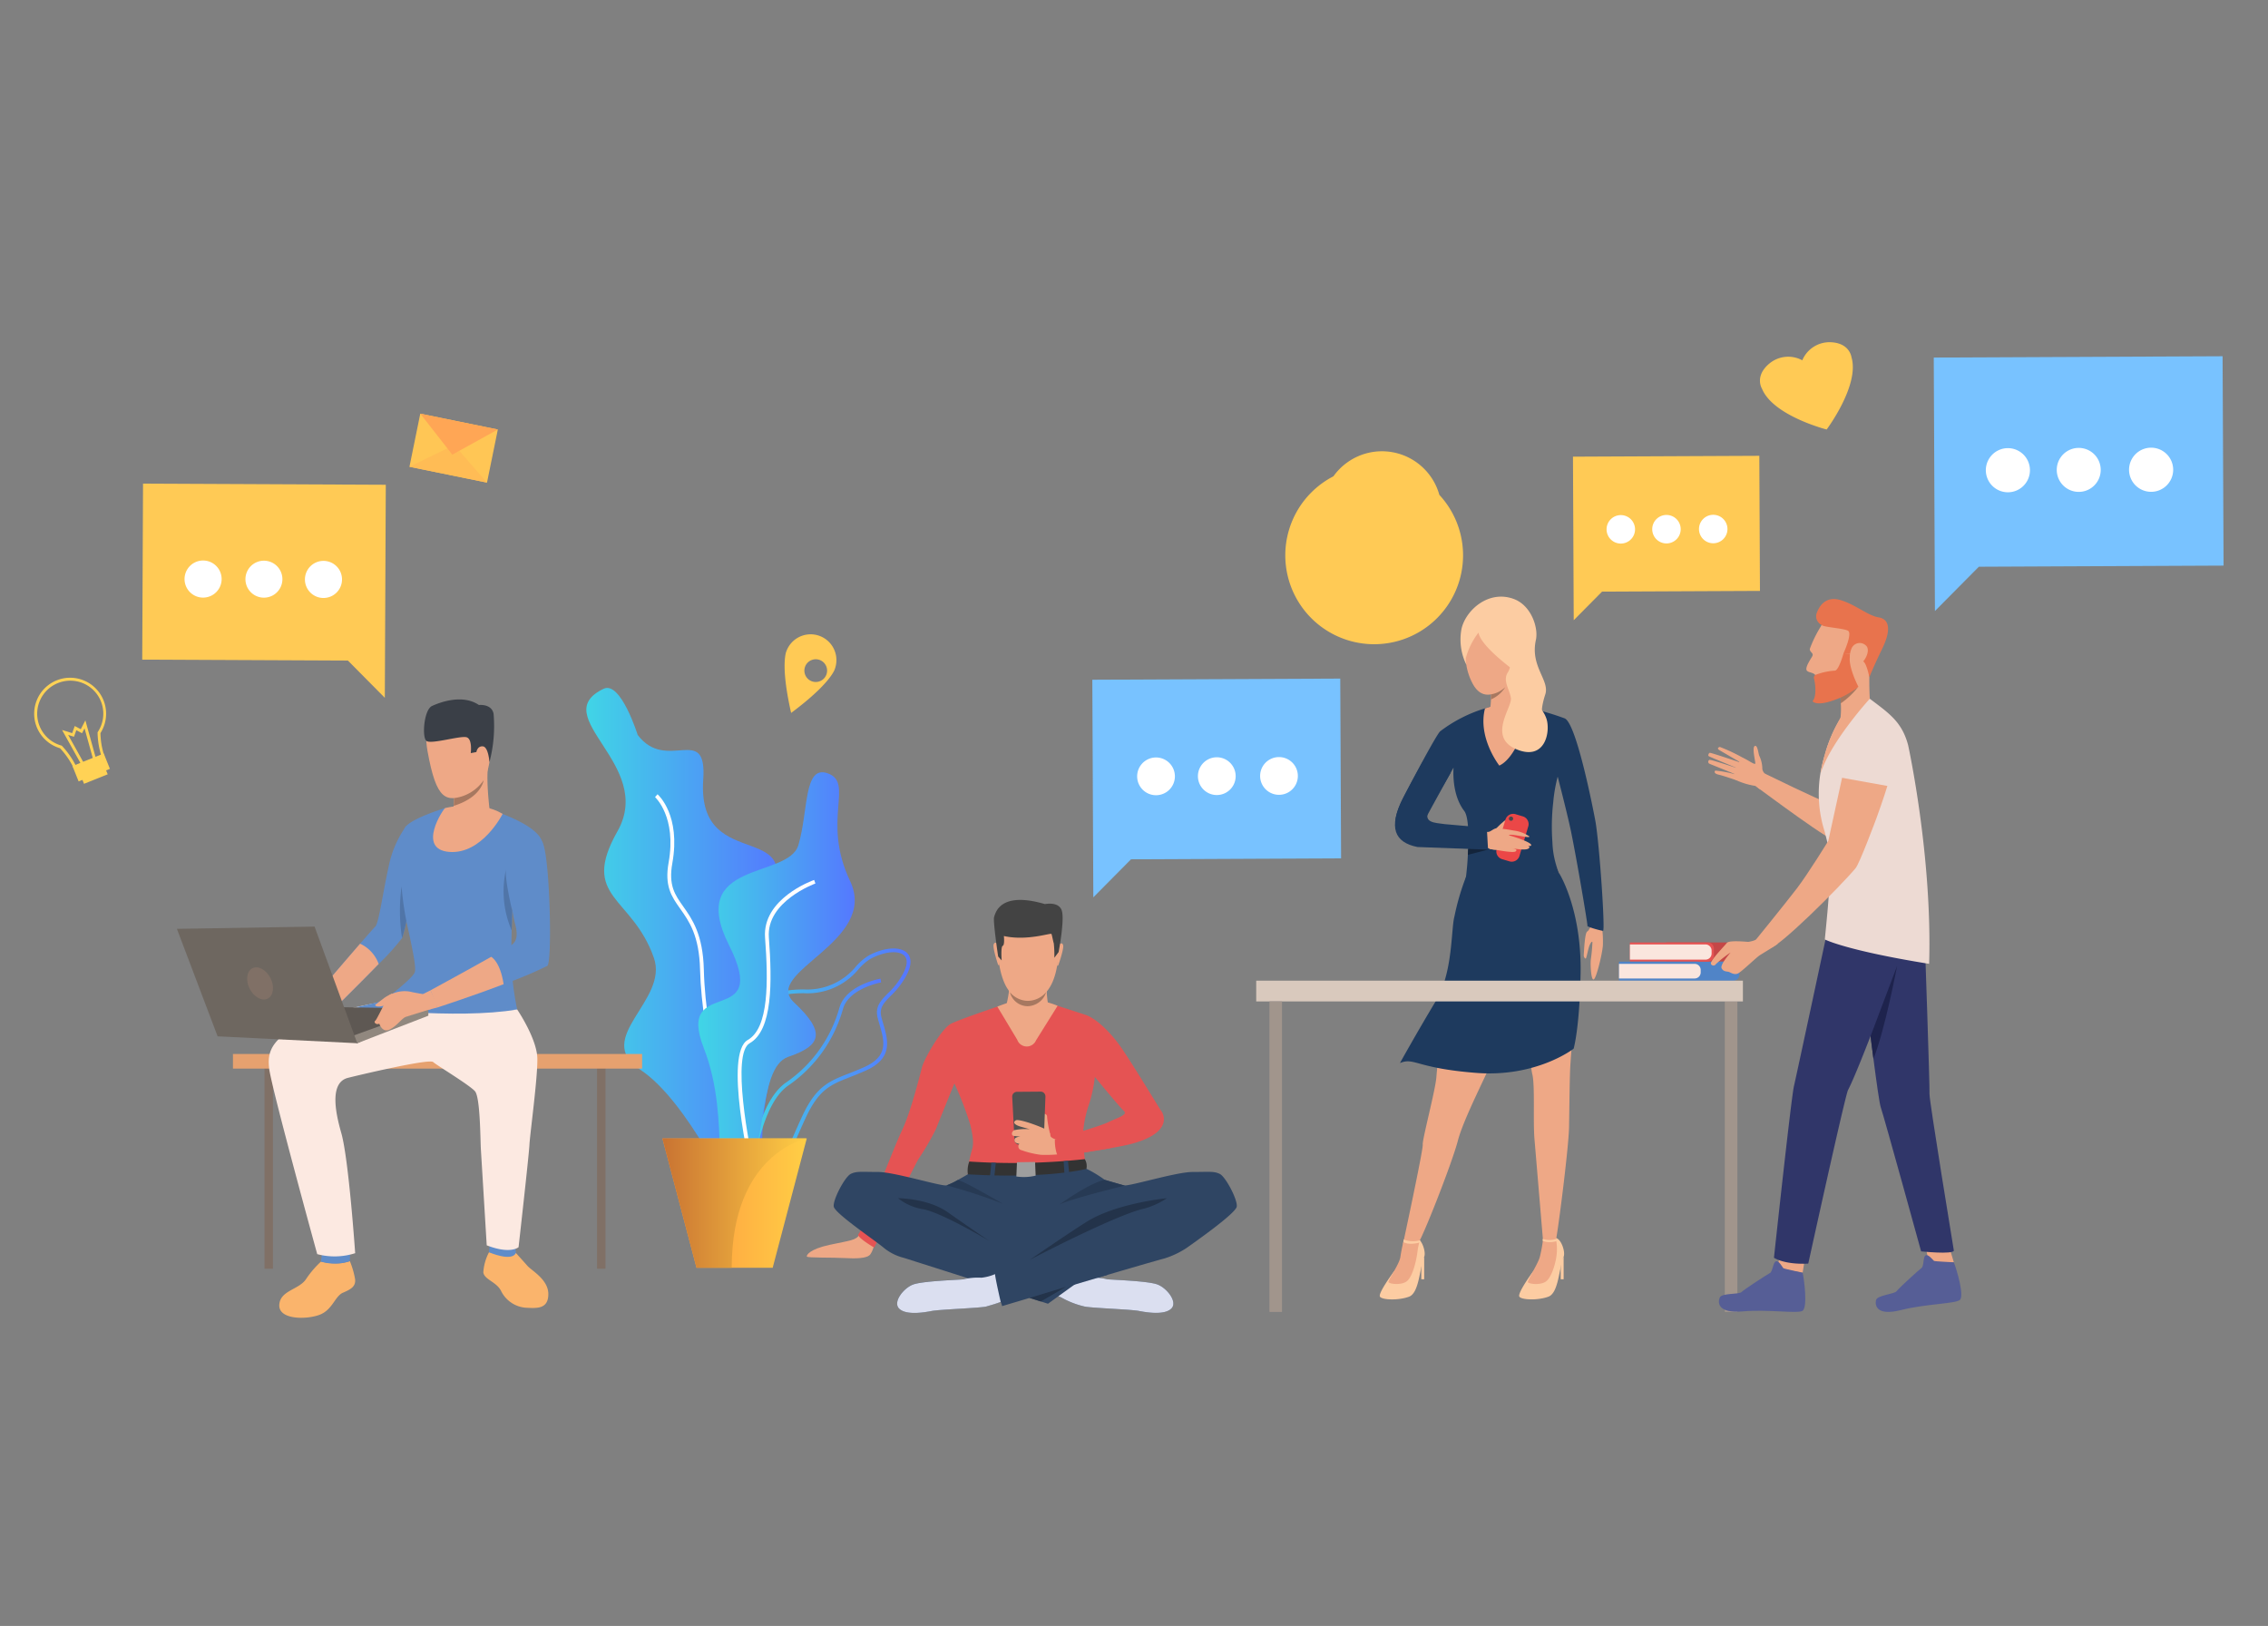 <?xml version="1.0" encoding="UTF-8"?> <svg xmlns="http://www.w3.org/2000/svg" xmlns:xlink="http://www.w3.org/1999/xlink" id="Layer_1" data-name="Layer 1" viewBox="0 0 346 248"><rect x="0" y="0" width="346" height="248" fill="#808080" stroke="none"/><defs><style> .cls-1 { fill: none; } .cls-2 { clip-path: url(#clip-path); } .cls-3 { fill: url(#linear-gradient); } .cls-4 { fill: #fff; } .cls-5 { fill: url(#linear-gradient-2); } .cls-6 { fill: url(#linear-gradient-3); } .cls-7 { fill: url(#linear-gradient-4); } .cls-8 { fill: url(#linear-gradient-5); } .cls-9 { fill: url(#linear-gradient-6); } .cls-10 { fill: #fab46c; } .cls-11 { fill: #5f8cc9; } .cls-12 { fill: #eea886; } .cls-13 { fill: #807066; } .cls-14 { fill: #e6a16f; } .cls-15 { fill: #fce9e1; } .cls-16 { fill: #3a3f47; } .cls-17 { fill: #a77860; } .cls-18 { fill: #5075a8; } .cls-19 { fill: #5e5853; } .cls-20 { fill: #91887f; } .cls-21 { fill: #6e6760; } .cls-22 { fill: #e55353; } .cls-23 { fill: #434343; } .cls-24 { fill: #2f4563; } .cls-25 { fill: #23334a; } .cls-26 { fill: #333; } .cls-27 { fill: #dbdff0; } .cls-28 { fill: #9e9e9e; } .cls-29 { fill: #273a54; } .cls-30 { fill: #525252; } .cls-31 { fill: #fccca2; } .cls-32 { fill: #1e3a5e; } .cls-33 { fill: #eb4747; } .cls-34 { fill: #13243b; } .cls-35 { fill: #48484d; } .cls-36 { fill: #c44747; } .cls-37 { fill: #5084c7; } .cls-38 { fill: #fae6de; } .cls-39 { fill: #303669; } .cls-40 { fill: #eddad3; } .cls-41 { fill: #1e234d; } .cls-42 { fill: #e8734d; } .cls-43 { fill: #a1958c; } .cls-44 { fill: #d9c9bd; } .cls-45 { fill: #565e96; } .cls-46 { fill: #78c2ff; } .cls-47 { fill: #ffca55; } .cls-48 { fill: #ffc655; } .cls-49 { fill: #ffbc55; } .cls-50 { fill: #ffa655; } .cls-51 { fill: #ffd255; } </style><clipPath id="clip-path"><rect class="cls-1" width="346" height="248"></rect></clipPath><linearGradient id="linear-gradient" x1="-759.962" y1="659.315" x2="-758.962" y2="659.315" gradientTransform="matrix(30.186, 0, 0, -80.037, 23029.725, 52914.79)" gradientUnits="userSpaceOnUse"><stop offset="0" stop-color="#40d5e6"></stop><stop offset="1" stop-color="#57f"></stop></linearGradient><linearGradient id="linear-gradient-2" x1="-757.21" y1="652.385" x2="-756.21" y2="652.385" gradientTransform="matrix(27.301, 0, 0, -34.255, 20783.969, 22509.31)" xlink:href="#linear-gradient"></linearGradient><linearGradient id="linear-gradient-3" x1="-747.642" y1="651.916" x2="-746.642" y2="651.916" gradientTransform="matrix(20.491, 0, 0, -32.979, 15433.882, 21665.315)" xlink:href="#linear-gradient"></linearGradient><linearGradient id="linear-gradient-4" x1="-753.058" y1="657.91" x2="-752.058" y2="657.91" gradientTransform="matrix(23.86, 0, 0, -62.971, 18074.769, 41578.613)" xlink:href="#linear-gradient"></linearGradient><linearGradient id="linear-gradient-5" x1="-750.307" y1="643.465" x2="-749.307" y2="643.465" gradientTransform="matrix(22.021, 0, 0, -19.729, 16623.56, 12878.432)" gradientUnits="userSpaceOnUse"><stop offset="0" stop-color="#ff9340"></stop><stop offset="1" stop-color="#ffce45"></stop></linearGradient><linearGradient id="linear-gradient-6" x1="-750.307" y1="643.465" x2="-749.307" y2="643.465" gradientTransform="matrix(22.021, 0, 0, -19.729, 16623.561, 12878.432)" gradientUnits="userSpaceOnUse"><stop offset="0" stop-color="#c97332"></stop><stop offset="1" stop-color="#ffce45"></stop></linearGradient></defs><title>feature-2</title><g class="cls-2"><g id="_2" data-name=" 2"><g id="Group_4272" data-name="Group 4272"><g id="Group_3776" data-name="Group 3776"><path id="Path_3906" data-name="Path 3906" class="cls-3" d="M92.091,105.057c2.6-1.245,5.194,7.042,5.194,7.042,4.424,5.847,10.608-1.932,10,6.809-1.059,15.294,17.6,4.81,8.994,20.776s7.6,9.029,2.252,21.9,1.584,28.23-6.466,21.919c0,0-7.088-15.544-14.4-20.353s4.38-10.516,2.092-17.048c-3.322-9.487-11.326-9.114-5.555-19.311S83.244,109.289,92.091,105.057Z"></path><g id="Group_3772" data-name="Group 3772"><path id="Path_3907" data-name="Path 3907" class="cls-4" d="M114.617,177.662c-3.489-2.454-7.574-19.555-7.817-29.742-.125-5.217-1.668-7.391-3.028-9.309-1.3-1.833-2.425-3.417-1.77-7.051,1.251-6.948-2.038-9.947-2.071-9.977l.38-.433c.147.128,3.571,3.221,2.259,10.512-.611,3.4.4,4.818,1.672,6.616,1.339,1.887,3.005,4.236,3.134,9.63.262,10.931,4.436,27.079,7.572,29.283Z"></path></g><g id="Group_3773" data-name="Group 3773"><path id="Path_3908" data-name="Path 3908" class="cls-5" d="M115.923,178.926a7.459,7.459,0,0,1-1.475-.161,3.217,3.217,0,0,1-2.618-2.107c-.941-2.69,1.238-7.061,3.007-9.167a13.447,13.447,0,0,0,2.675-8.669c-.053-.841-.141-1.618-.217-2.306-.222-1.985-.384-3.418.47-4.377.75-.844,2.2-1.209,4.849-1.222a9.6,9.6,0,0,0,7.956-3.489,8.407,8.407,0,0,1,1.938-1.669h0c2.314-1.263,4.766-1.448,5.829-.442.5.479.931,1.417.095,3.165a12.216,12.216,0,0,1-2.552,3.423c-1.072,1.093-1.78,1.816-1.411,3.256.086.338.187.679.286,1.022.716,2.448,1.528,5.224-2.663,7.108-.89.4-1.7.717-2.415,1-2.926,1.148-4.692,1.841-6.685,6.049-.386.815-.727,1.586-1.056,2.333C120.36,176.232,119.172,178.925,115.923,178.926Zm16.857-32.661a7.858,7.858,0,0,0-1.8,1.561,10.1,10.1,0,0,1-8.37,3.668c-2.434.011-3.8.329-4.421,1.028-.682.766-.532,2.093-.327,3.929.078.693.165,1.479.22,2.333a13.781,13.781,0,0,1-2.809,9.076c-1.75,2.084-3.734,6.236-2.905,8.607a2.677,2.677,0,0,0,2.191,1.733c3.947.8,5.037-1.671,6.841-5.763.331-.75.673-1.526,1.062-2.347,2.092-4.415,4.042-5.18,7-6.339.709-.278,1.513-.592,2.389-.987,3.733-1.677,3.058-3.98,2.346-6.419-.1-.35-.2-.7-.292-1.041-.449-1.754.437-2.659,1.558-3.8a11.566,11.566,0,0,0,2.444-3.267c.379-.793.691-1.87.028-2.5-.872-.826-3.088-.6-5.155.53Z"></path></g><g id="Group_3774" data-name="Group 3774"><path id="Path_3909" data-name="Path 3909" class="cls-6" d="M114.51,182.256l-.576-.03c.028-.542.755-13.3,5.879-17.04a20.5,20.5,0,0,0,8.239-11.458c.995-3.483,6.057-4.413,6.273-4.451l.1.568c-.05.008-4.922.906-5.818,4.042a21.057,21.057,0,0,1-8.454,11.765C115.248,169.229,114.516,182.127,114.51,182.256Z"></path></g><path id="Path_3910" data-name="Path 3910" class="cls-7" d="M126.226,117.937c-3.643-1.248-2.886,5.771-4.425,10.965s-17.12,2.266-10.58,15.272-8.273,4.35-3.848,15.7.384,23.489,5.194,20.4,2.7-17.381,7.7-19.078,5.817-3.68.865-8.3,12.977-9.2,8.552-18.522S130.436,119.38,126.226,117.937Z"></path><g id="Group_3775" data-name="Group 3775"><path id="Path_3911" data-name="Path 3911" class="cls-4" d="M114.799,179.731c-.458-1.942-4.369-19.041-.719-21.109,3.216-1.822,3.137-8.907,2.635-15.6-.443-5.923,7.163-8.692,7.488-8.806l.192.544c-.074.026-7.515,2.737-7.1,8.219.515,6.871.57,14.163-2.927,16.144-2.771,1.569-.22,15.311,1,20.473Z"></path></g><path id="Path_3912" data-name="Path 3912" class="cls-8" d="M123.078,173.644l-5.2,19.729H106.257l-5.2-19.729Z"></path><path id="Path_3913" data-name="Path 3913" class="cls-9" d="M123.079,173.644s-11.448,2.15-11.448,19.729h-5.373l-5.2-19.729Z"></path></g><g id="Group_3780" data-name="Group 3780"><path id="Path_3914" data-name="Path 3914" class="cls-10" d="M48.966,192.432a14.92,14.92,0,0,0-2.285,2.678c-1.081,1.623-3.952,1.708-4.073,3.921s3.9,2.283,6.014,1.562,2.434-2.883,3.711-3.424,1.941-.977,1.843-2.033a12.834,12.834,0,0,0-.8-2.769,8.788,8.788,0,0,1-1.261.3A10.466,10.466,0,0,1,48.966,192.432Z"></path><path id="Path_3915" data-name="Path 3915" class="cls-11" d="M63.452,132.455s-.81,4.817-1.463,8h0a19.108,19.108,0,0,1-.652,2.633,37.084,37.084,0,0,1-3.568,3.952c-3.265,3.362-7.577,7.594-7.577,7.594l-1.686-3.2s3.831-4.491,6.428-7.487c1.2-1.387,2.14-2.454,2.311-2.608.543-.486,1.173-5.273,2.059-9.216A15.889,15.889,0,0,1,61.965,126Z"></path><path id="Path_3916" data-name="Path 3916" class="cls-12" d="M57.77,147.032c-3.265,3.362-7.577,7.594-7.577,7.594l-1.686-3.2s3.831-4.491,6.428-7.487A5.448,5.448,0,0,1,57.77,147.032Z"></path><rect id="Rectangle_2577" data-name="Rectangle 2577" class="cls-13" x="40.355" y="162.449" width="1.286" height="31.068"></rect><rect id="Rectangle_2578" data-name="Rectangle 2578" class="cls-13" x="91.081" y="162.449" width="1.286" height="31.068"></rect><rect id="Rectangle_2579" data-name="Rectangle 2579" class="cls-14" x="35.538" y="160.762" width="62.419" height="2.23"></rect><g id="Group_3777" data-name="Group 3777"><path id="Path_3917" data-name="Path 3917" class="cls-10" d="M78.705,191.115s1.108,1.226,1.765,1.968,3.166,2.072,3.181,4.279c.014,2.393-1.853,2.184-3.514,2.1a4.591,4.591,0,0,1-3.711-2.59c-.7-1.355-2.561-1.711-2.691-2.8a7.584,7.584,0,0,1,.863-3.059Z"></path></g><path id="Path_3918" data-name="Path 3918" class="cls-11" d="M74.811,188.966l-.214,2.038s3.467,1.511,4.108.11l-.149-1.815Z"></path><path id="Path_3919" data-name="Path 3919" class="cls-11" d="M49.155,190.957l-.189,1.474a7.27,7.27,0,0,0,4.4-.065l.047-1.312Z"></path><path id="Path_3920" data-name="Path 3920" class="cls-11" d="M78.901,153.978c.12.43-22.194,0-22.194,0s6.173-4.492,6.572-5.692-1.571-8.4-1.829-10.746c-.206-1.874-.721-10.264.514-11.545,1.292-1.339,5.944-2.742,5.944-2.742l6.782.251a10.633,10.633,0,0,1,1.919.606c.8.371,5.376,2,6.119,4.288s-4.566,9.636-4.566,9.636-.01.331-.026.871h0c-.021.722-.051,1.819-.079,3.009-.036,1.54-.066,3.238-.066,4.477A44.141,44.141,0,0,0,78.901,153.978Z"></path><path id="Path_3921" data-name="Path 3921" class="cls-15" d="M78.901,153.978s3.035,4.459,3.077,7.5-1.124,11.482-1.21,13.154-1.657,15.6-1.657,15.6-1.215,1.129-4.859-.285c0,0-.8-13.211-.89-14.626s-.085-7.93-.9-8.872-5.744-3.9-6.386-4.458-11.844,2.117-13.018,2.421c-3.039.788-1.654,6.076-.981,8.447,1.125,3.966,2.108,18.289,2.108,18.289a10.309,10.309,0,0,1-5.791.144s-7.12-25.862-7.348-28.434-.342-6.812,17.2-10.036Z"></path><path id="Path_3922" data-name="Path 3922" class="cls-12" d="M69.77,108.517s-5.887-1.328-4.543,6.082,2.761,7.991,6.313,6.458,3.234-6.281,3.413-8.608S71.648,108.598,69.77,108.517Z"></path><path id="Path_3923" data-name="Path 3923" class="cls-12" d="M68.212,125.155s2.608,2.763,6.729.252c0,0-.922-5.991-.437-8.908s-5.377,4.521-5.377,4.521c.077.041.128.318.14.715a7.955,7.955,0,0,1-.062,1.188C69.085,123.891,68.783,124.915,68.212,125.155Z"></path><path id="Path_3924" data-name="Path 3924" class="cls-12" d="M72.927,113.615a.751.751,0,0,1,1.474.087c.1.98-.587,2.7-1.078,2.531S72.821,114.517,72.927,113.615Z"></path><path id="Path_3925" data-name="Path 3925" class="cls-16" d="M74.667,116.25s-.153-2.334-1.005-2.408-.984.868-.984.868l-.861.162s.272-2.047-.579-2.4-5.516,1.127-6.2.526-.362-4.751.874-5.319,4.649-1.84,7.15-.147c0,0,1.949-.223,2.239,1.351A21.6,21.6,0,0,1,74.667,116.25Z"></path><path id="Path_3926" data-name="Path 3926" class="cls-17" d="M69.205,122.922c4.252-1.311,4.572-3.872,4.577-3.911a6.408,6.408,0,0,1-4.515,2.723A7.951,7.951,0,0,1,69.205,122.922Z"></path><path id="Path_3927" data-name="Path 3927" class="cls-12" d="M76.68,124.141s-3.113,6.2-8.143,5.8-.857-6.629-.629-6.686C68.16,123.189,73.067,121.967,76.68,124.141Z"></path><path id="Path_3928" data-name="Path 3928" class="cls-11" d="M54.154,153.665s15.411,1.9,24.747.313l-17.84-2.227S60.96,152.205,54.154,153.665Z"></path><path id="Path_3929" data-name="Path 3929" class="cls-12" d="M65.68,151.048l-1.148.582a5.262,5.262,0,0,0,.89,2.376l1.289-.329S66.442,151.677,65.68,151.048Z"></path><path id="Path_3930" data-name="Path 3930" class="cls-11" d="M83.512,147.314a58.241,58.241,0,0,1-6.682,2.8h0c-4.675,1.8-9.949,3.506-9.949,3.506l-1.2-2.573s5.524-3,9.255-5.106c1.762-.995,3.126-1.789,3.319-1.972.6-.572.755-1.489.314-3.087s-1.457-8.945-1.571-9.8.285-3.143,2.428-3.257a6.419,6.419,0,0,1,3.234.491s.539.224.939,5.425S84.055,146.69,83.512,147.314Z"></path><path id="Path_3931" data-name="Path 3931" class="cls-18" d="M78.138,138.905h0c-.021.722-.051,1.819-.079,3.009a15.036,15.036,0,0,1-.863-9.289C76.97,134.019,78.121,138.838,78.138,138.905Z"></path><path id="Path_3932" data-name="Path 3932" class="cls-18" d="M61.989,140.452h0a19.091,19.091,0,0,1-.652,2.633,27.18,27.18,0,0,1-.072-7.885A44.53,44.53,0,0,0,61.989,140.452Z"></path><path id="Path_3933" data-name="Path 3933" class="cls-12" d="M76.831,150.116h0c-4.675,1.8-10.119,3.56-10.119,3.56l-1.031-2.628s5.524-3,9.255-5.106C74.935,145.943,76.293,146.604,76.831,150.116Z"></path><path id="Path_3934" data-name="Path 3934" class="cls-19" d="M65.348,153.83l-21.9-.322,11.059,5.615Z"></path><path id="Path_3935" data-name="Path 3935" class="cls-20" d="M54.503,159.123l10.845-4.2V153.83l-11.7,4.221Z"></path><g id="Group_3778" data-name="Group 3778"><path id="Path_3936" data-name="Path 3936" class="cls-12" d="M64.78,151.67s-1.369-.213-2.314-.433a4.735,4.735,0,0,0-3.015.534c-.463.47-1.937,3.742-2.216,3.941s.143.662.632.431c0,0,.449,1.432,1.559.9s1.862-1.706,2.444-1.913,3.963-1.246,3.963-1.246S65.652,151.321,64.78,151.67Z"></path></g><g id="Group_3779" data-name="Group 3779"><path id="Path_3937" data-name="Path 3937" class="cls-12" d="M59.785,151.557a9.562,9.562,0,0,0-1.108.613c-.229.189-1.159.886-1.384,1.049s.34.63,2-.091S59.785,151.557,59.785,151.557Z"></path></g><path id="Path_3938" data-name="Path 3938" class="cls-21" d="M54.504,159.123l-6.515-17.789-21,.343,6.209,16.393Z"></path><path id="Path_3939" data-name="Path 3939" class="cls-13" d="M41.27,149.203c.64,1.282.447,2.678-.433,3.118s-2.112-.242-2.753-1.523-.448-2.676.432-3.116S40.628,147.924,41.27,149.203Z"></path></g><g id="Group_3816" data-name="Group 3816"><g id="Group_3781" data-name="Group 3781"><path id="Path_3940" data-name="Path 3940" class="cls-12" d="M133.487,189.398s-.316,1.654-.876,2.091-1.984.507-3.779.4c-1.671-.1-5.67-.011-5.742-.226s.393-1.123,3.485-1.791,4.077-.672,4.546-1.594S133.487,189.398,133.487,189.398Z"></path></g><g id="Group_3782" data-name="Group 3782"><path id="Path_3941" data-name="Path 3941" class="cls-22" d="M159.793,152.916s4.444,1.426,5.837,1.89,3.622,2.331,5.572,5.207c2.02,2.978,5.81,9.292,5.942,9.425s2.222,3.154-4.369,4.993c-2.54.707-11.4,1.975-11.4,1.975s-.074-2.367-.439-2.632c0,0,6.822-1.958,8.074-2.579,1.421-.705,3.129-1.127,2.432-1.758s-4.415-5.177-4.415-5.177a20.765,20.765,0,0,1-.9,4.211,16.813,16.813,0,0,0-.928,5.108c.032,1.029.47,4.823.47,4.823a14.65,14.65,0,0,1-3.79.606c-1.493-.074-14.272.671-14.223.109a14.393,14.393,0,0,1,.631-3.749c.223-.671.265-1.658-.265-3.813a51.508,51.508,0,0,0-2.421-6.3s-2.525,6.188-2.8,6.929a41.555,41.555,0,0,1-2.688,4.62c-.882,1.529-6.749,13.486-6.749,13.486s-2.908-1.686-2.378-2.085,5.258-12.975,6.6-15.747c1.412-2.909,2.889-9.044,3.106-9.789.378-1.293,2.952-5.8,4.411-6.533s8.887-3.216,8.887-3.216Z"></path></g><g id="Group_3784" data-name="Group 3784"><g id="Group_3783" data-name="Group 3783"><path id="Path_3942" data-name="Path 3942" class="cls-12" d="M157.583,138.314s4.539.715,3.848,7.816-4.7,6.518-4.965,6.511-4.022.131-4.315-8.54C152.152,144.105,152.025,137.693,157.583,138.314Z"></path></g></g><g id="Group_3786" data-name="Group 3786"><g id="Group_3785" data-name="Group 3785"><path id="Path_3943" data-name="Path 3943" class="cls-12" d="M159.702,149.201a17.629,17.629,0,0,0,.145,3.716c.283.632-3.8,2.4-6.258.135a19.367,19.367,0,0,0,.5-4.2C153.923,147.73,159.702,149.201,159.702,149.201Z"></path></g></g><g id="Group_3788" data-name="Group 3788"><g id="Group_3787" data-name="Group 3787"><path id="Path_3944" data-name="Path 3944" class="cls-12" d="M161.501,144.128s.5-.531.679.007-.678,2.934-.709,3.047c0,0-.09.208-.21.094A25.978,25.978,0,0,1,161.501,144.128Z"></path></g></g><g id="Group_3790" data-name="Group 3790"><g id="Group_3789" data-name="Group 3789"><path id="Path_3945" data-name="Path 3945" class="cls-12" d="M152.274,144.037s-.486-.539-.678-.005.613,2.945.649,3.059c0,0,.088.209.208.1A25.961,25.961,0,0,0,152.274,144.037Z"></path></g></g><g id="Group_3792" data-name="Group 3792"><g id="Group_3791" data-name="Group 3791"><path id="Path_3946" data-name="Path 3946" class="cls-23" d="M161.499,145.22l-.65.868a17.201,17.201,0,0,0-.086-2.2c-.1-.3-.263-1.211-.351-1.426s-3.695,1.1-7.263.311c0,0,.148,1.37-.175,1.492s-.164,2.23-.164,2.23l-.534-.6s-.818-5.463-.616-6.032.845-3.992,7.751-1.962c0,0,2.153-.455,2.584,1.031S161.499,145.22,161.499,145.22Z"></path></g></g><g id="Group_3793" data-name="Group 3793"><path id="Path_3947" data-name="Path 3947" class="cls-24" d="M188.676,184.038c-.15,1.045-6.425,5.439-7.661,6.318a13.368,13.368,0,0,1-3.354,1.591h0c-3.407.9-24.785,7.275-24.785,7.275a2.736,2.736,0,0,0-.213-.651c-.8.319-1.619.525-2.141.688-.8.249-7.113.448-8.406.7s-3.88.647-4.925-.347.647-3.134,2.089-3.683,6.715-.7,7.661-.8a9.731,9.731,0,0,1,2.786-.248,7.123,7.123,0,0,0,2.074-.547c-.025-.387-.031-.632-.031-.632l5.613-1.618-1.04-9.94s2.442-9.2,12.2-2.182c0,0,2.177.641,2.923.839a.808.808,0,0,0,.25.007c1.489-.112,7.885-2.047,10.2-2.047,2.487,0,3.283-.15,4.179.3S188.825,182.994,188.676,184.038Z"></path></g><g id="Group_3794" data-name="Group 3794"><path id="Path_3948" data-name="Path 3948" class="cls-24" d="M178.679,199.61c-1.044.994-3.631.6-4.924.347s-7.611-.447-8.407-.7a12.939,12.939,0,0,1-3.333-1.294,3.412,3.412,0,0,0-.558-.245h0l-1.58,1.139-21.965-6.992a7.854,7.854,0,0,1-3.056-1.513c-1.144-1-7.512-5.273-7.661-6.318s1.691-4.526,2.586-4.974,1.691-.3,4.179-.3,9.7,2.239,10.446,2.039a10.925,10.925,0,0,0,1.708-.811c.8-.436,1.542-.879,1.542-.879,10.683-4.769,11.872,3.033,11.872,3.033l-.632,9.635s.891.441,2.048.992l5.3,1.5-.694.5a1.365,1.365,0,0,0,.6.112,9.726,9.726,0,0,1,2.785.248c.946.1,6.218.249,7.661.8S179.723,198.615,178.679,199.61Z"></path></g><g id="Group_3795" data-name="Group 3795"><path id="Path_3949" data-name="Path 3949" class="cls-25" d="M150.906,189.273s-6.948-4.163-9.982-4.819a8.091,8.091,0,0,1-3.914-1.691s4.56,0,7.6,2.155C146.665,186.382,150.906,189.273,150.906,189.273Z"></path></g><g id="Group_3796" data-name="Group 3796"><path id="Path_3950" data-name="Path 3950" class="cls-25" d="M157.078,192.176s12.086-6.344,17.018-7.722a11.387,11.387,0,0,0,3.914-1.691s-7.471.729-12.014,3.465C163.83,187.532,157.078,192.176,157.078,192.176Z"></path></g><g id="Group_3797" data-name="Group 3797"><path id="Path_3951" data-name="Path 3951" class="cls-26" d="M147.656,179.116a3.983,3.983,0,0,1,.216-1.95,100.365,100.365,0,0,0,17.621-.365,2.066,2.066,0,0,1,.251,1.48S160.059,179.847,147.656,179.116Z"></path></g><g id="Group_3798" data-name="Group 3798"><path id="Path_3952" data-name="Path 3952" class="cls-12" d="M161.344,153.414l-3.285,5.258a1.538,1.538,0,0,1-2.87-.077l-3.036-5.057s1.391-.551,2.28-.776A11.542,11.542,0,0,1,161.344,153.414Z"></path></g><g id="Group_3799" data-name="Group 3799"><path id="Path_3953" data-name="Path 3953" class="cls-27" d="M178.68,199.61c-1.044.995-3.631.6-4.925.347s-7.611-.447-8.407-.7a12.944,12.944,0,0,1-3.333-1.294,3.405,3.405,0,0,0-.558-.245l4.089-2.951a1.367,1.367,0,0,0,.6.112,9.728,9.728,0,0,1,2.785.248c.946.1,6.218.249,7.661.8S179.724,198.615,178.68,199.61Z"></path></g><g id="Group_3800" data-name="Group 3800"><path id="Path_3954" data-name="Path 3954" class="cls-27" d="M152.662,198.578c-.8.319-1.619.525-2.141.688-.8.249-7.113.448-8.406.7s-3.88.647-4.925-.347.647-3.134,2.089-3.683,6.715-.7,7.661-.8a9.726,9.726,0,0,1,2.786-.248,7.123,7.123,0,0,0,2.074-.547C151.832,194.97,152.662,198.578,152.662,198.578Z"></path></g><g id="Group_3801" data-name="Group 3801"><path id="Path_3955" data-name="Path 3955" class="cls-24" d="M157.078,197.972l11.88-3.516-2.349-.716S157.115,197.18,157.078,197.972Z"></path></g><g id="Group_3802" data-name="Group 3802"><path id="Path_3956" data-name="Path 3956" class="cls-25" d="M157.077,197.972l5.56-1.7-3.855,2.239Z"></path></g><g id="Group_3803" data-name="Group 3803"><path id="Path_3957" data-name="Path 3957" class="cls-24" d="M162.265,177.118l.66-.054.189,1.952-.721.1Z"></path></g><g id="Group_3804" data-name="Group 3804"><path id="Path_3958" data-name="Path 3958" class="cls-24" d="M151.241,177.337l-.22,2.209h.663l.234-2.191Z"></path></g><g id="Group_3805" data-name="Group 3805"><path id="Path_3959" data-name="Path 3959" class="cls-28" d="M155.149,177.274l-.1,2.175a7.735,7.735,0,0,0,2.947-.129l-.087-2.084Z"></path></g><g id="Group_3806" data-name="Group 3806"><path id="Path_3960" data-name="Path 3960" class="cls-29" d="M146.113,179.994c.736.052,5.714,2.935,6.9,3.624a79.939,79.939,0,0,0-8.6-2.813A10.91,10.91,0,0,0,146.113,179.994Z"></path></g><g id="Group_3807" data-name="Group 3807"><path id="Path_3961" data-name="Path 3961" class="cls-30" d="M153.26,183.765l-.25-.147A2.632,2.632,0,0,1,153.26,183.765Z"></path></g><g id="Group_3808" data-name="Group 3808"><path id="Path_3962" data-name="Path 3962" class="cls-29" d="M171.712,180.813s-8.576,2.081-10.145,2.952c.071-.051,4.636-3.347,6.972-3.8,0,0,2.177.641,2.923.839a.808.808,0,0,0,.25.007Z"></path></g><g id="Group_3809" data-name="Group 3809"><path id="Path_3963" data-name="Path 3963" class="cls-17" d="M154.077,151.351a3.659,3.659,0,0,0,2.64,1.309,3.7,3.7,0,0,0,2.876-1.322,3.02,3.02,0,0,1-2.869,2.136A2.8,2.8,0,0,1,154.077,151.351Z"></path></g><g id="Group_3811" data-name="Group 3811"><g id="Group_3810" data-name="Group 3810"><path id="Path_3964" data-name="Path 3964" class="cls-12" d="M160.225,173.032a16.689,16.689,0,0,1-.49-2.707c.08-.406-.863-.823-.934.176s-.106,1.634-.106,1.634Z"></path></g></g><g id="Group_3812" data-name="Group 3812"><path id="Path_3965" data-name="Path 3965" class="cls-30" d="M158.519,174.587h-3.021a.725.725,0,0,1-.726-.687l-.351-6.6a.728.728,0,0,1,.689-.765l.031-.001,3.616-.028a.726.726,0,0,1,.731.72q0.0.016-0.0.033l-.243,6.628A.726.726,0,0,1,158.519,174.587Z"></path></g><g id="Group_3814" data-name="Group 3814"><g id="Group_3813" data-name="Group 3813"><path id="Path_3966" data-name="Path 3966" class="cls-12" d="M160.251,173.18s.031-.621-1.181-1.14c-1.609-.689-3.747-1.369-4.1-1.156-.506.3-.223.689.787.977s1.345.38,1.345.38a8.377,8.377,0,0,0-2.387.145c-.428.252-.43.791-.107.867a8.107,8.107,0,0,0,1.08.1s-.826.065-.9.4c-.051.248-.067.6.723.715a.577.577,0,0,0,.3.958,13.82,13.82,0,0,0,3,.72,20.558,20.558,0,0,0,4.385-.31l-.958-2.135a2.545,2.545,0,0,1-1.361.027C160.165,173.449,160.251,173.18,160.251,173.18Z"></path></g></g><g id="Group_3815" data-name="Group 3815"><path id="Path_3967" data-name="Path 3967" class="cls-22" d="M160.931,173.773a6.642,6.642,0,0,0,.439,2.632l8-1.268-1.409-3.183Z"></path></g></g><g id="Group_3865" data-name="Group 3865"><g id="Group_3863" data-name="Group 3863"><g id="Group_3817" data-name="Group 3817"><path id="Path_3968" data-name="Path 3968" class="cls-12" d="M243.024,140.529s-.5,1.342-.885,1.558-.492,3.21-.525,3.568c-.027.3.193.59.309.545s.375-1.612.612-2.1c.2-.4.343-.547.4-.4a25.075,25.075,0,0,1-.243,2.644c-.091.773.032,3.243.448,3.042s1.307-3.96,1.39-5.153a16.128,16.128,0,0,0-.125-2.728Z"></path></g><g id="Group_3818" data-name="Group 3818"><path id="Path_3969" data-name="Path 3969" class="cls-31" d="M223.689,101.363a8.714,8.714,0,0,1-.717-5.49c.682-2.831,4.1-5.9,7.924-4.529,2.71.973,3.827,4.418,3.415,6.27-.9,4.054,2.14,6.148,1.433,8.3-.623,1.889-.7,3.36-.222,3.742s2,1.747,1.834,3.36-7.461-4.7-7.461-4.7S225.922,100.331,223.689,101.363Z"></path></g><g id="Group_3820" data-name="Group 3820"><g id="Group_3819" data-name="Group 3819"><path id="Path_3970" data-name="Path 3970" class="cls-31" d="M212.623,193.978s-2.433,3.276-2.1,3.8,2.893.594,4.45,0,1.6-4.434,2.3-6.083c.3-.691-.336-2.729-1.224-2.877a3.736,3.736,0,0,0-1.853.286S215.116,191.424,212.623,193.978Z"></path></g></g><g id="Group_3823" data-name="Group 3823"><g id="Group_3822" data-name="Group 3822"><g id="Group_3821" data-name="Group 3821"><path id="Path_3971" data-name="Path 3971" class="cls-12" d="M214.179,189.074a25.46,25.46,0,0,0-.541,2.654c-.155,1.105-1.892,3.523-1.818,3.82s2.077.566,2.893-.2,1.341-2.99,1.521-4.321a10.762,10.762,0,0,1,.379-1.852S214.958,188.257,214.179,189.074Z"></path></g></g></g><g id="Group_3825" data-name="Group 3825"><g id="Group_3824" data-name="Group 3824"><path id="Path_3972" data-name="Path 3972" class="cls-31" d="M217.272,191.692v3.43h-.445V192.47Z"></path></g></g><g id="Group_3827" data-name="Group 3827"><g id="Group_3826" data-name="Group 3826"><path id="Path_3973" data-name="Path 3973" class="cls-31" d="M233.802,194.033s-2.346,3.221-2.012,3.741,2.894.594,4.451,0,1.6-4.434,2.3-6.083c.3-.691-.336-2.729-1.224-2.877a3.982,3.982,0,0,0-1.929.318S236.302,191.478,233.802,194.033Z"></path></g></g><g id="Group_3830" data-name="Group 3830"><g id="Group_3829" data-name="Group 3829"><g id="Group_3828" data-name="Group 3828"><path id="Path_3974" data-name="Path 3974" class="cls-12" d="M235.391,189.132a21.901,21.901,0,0,1-.482,2.6c-.3,1.075-1.892,3.523-1.817,3.82s2.077.566,2.893-.2,1.447-2.981,1.521-4.321a7.134,7.134,0,0,0-.185-2.215A1.812,1.812,0,0,0,235.391,189.132Z"></path></g></g></g><g id="Group_3832" data-name="Group 3832"><g id="Group_3831" data-name="Group 3831"><path id="Path_3975" data-name="Path 3975" class="cls-31" d="M238.544,191.692v3.43h-.445V192.47Z"></path></g></g><g id="Group_3835" data-name="Group 3835"><g id="Group_3834" data-name="Group 3834"><g id="Group_3833" data-name="Group 3833"><path id="Path_3976" data-name="Path 3976" class="cls-12" d="M223.354,135.73s-1.775,9.778-2.254,12.223-1.823,14.293-1.967,16.307-2.179,9.605-2.083,10.324-3.018,15.171-3.018,15.171a1.87,1.87,0,0,0,2.184.078c.577-.4,5.3-12.391,6.2-15.872.882-3.4,4.69-10.638,5.026-11.8s2.483-15.494,3.058-16.165,1.439.384,1.775,1.871,1.054,14.34,1.486,15.97.1,7.146.336,9.929,1.293,15.364,1.293,15.364,1.768.342,1.96.034,1.975-14.017,2.023-17.327.1-7.873.192-9.3c.888-13.714,2.566-15.508-.367-25.379C232.022,113.006,223.354,135.73,223.354,135.73Z"></path></g></g></g><g id="Group_3838" data-name="Group 3838"><g id="Group_3837" data-name="Group 3837"><g id="Group_3836" data-name="Group 3836"><path id="Path_3977" data-name="Path 3977" class="cls-32" d="M223.643,133.766l14.177-.649s3.49,5.448,3.311,15.361c-.151,8.4-1.062,11.479-1.062,11.479s-5.667,4.41-14.875,3.69-9.416-2.409-11.622-1.5c0,0,2.639-4.75,5.526-9.546,2.573-4.273,2.261-10.947,2.788-12.818A37.108,37.108,0,0,1,223.643,133.766Z"></path></g></g></g><g id="Group_3841" data-name="Group 3841"><g id="Group_3840" data-name="Group 3840"><g id="Group_3839" data-name="Group 3839"><path id="Path_3978" data-name="Path 3978" class="cls-32" d="M244.561,141.971c-.177.039-2.592-.62-2.389-.773.08-.06-1.61-10.048-2.5-14.364-.565-2.734-2.036-8.374-2.036-8.374a23.769,23.769,0,0,0-.682,3.942,32.532,32.532,0,0,0-.122,6.064,13.386,13.386,0,0,0,.991,4.651l-14.469,2.61a43.602,43.602,0,0,0,.579-5.349h0c.017-.3.033-.6.046-.9.1-2.506.013-4.986-.6-5.786-1.582-2.063-1.726-4.989-1.632-6.619,0,0-4.378,7.915-4.651,8.513-.928,2.022,1.824,1.337,3.317,1.476l3.21-.374-.8,2.1-6.736-.367c-3.14-.374-4.307-2.205-2.054-6.666.686-1.356,4.928-9.429,5.663-10.2a21.713,21.713,0,0,1,6.852-3.505,11.156,11.156,0,0,1,5.568-.319,42.712,42.712,0,0,1,6.582,1.841c1.866.74,4.565,14.964,4.69,15.664C244.02,128.799,244.896,141.895,244.561,141.971Z"></path></g></g></g><g id="Group_3844" data-name="Group 3844"><g id="Group_3843" data-name="Group 3843"><g id="Group_3842" data-name="Group 3842"><path id="Path_3979" data-name="Path 3979" class="cls-12" d="M233.462,108.026s-1.677,7.346-4.73,8.747c0,0-3.334-4.244-2.185-8.714A10.412,10.412,0,0,1,233.462,108.026Z"></path></g></g></g><g id="Group_3846" data-name="Group 3846"><g id="Group_3845" data-name="Group 3845"><path id="Path_3980" data-name="Path 3980" class="cls-12" d="M229.223,110.229c-2.436-.46-1.919-1.815-1.919-1.815s.113-.764.157-1.732c.011-.247.018-.508.017-.773a10.334,10.334,0,0,0-.067-1.2c-.2-1.635,4.423-.66,4.423-.66s-.267,3.309.371,4.3S231.662,110.689,229.223,110.229Z"></path></g></g><g id="Group_3847" data-name="Group 3847"><path id="Path_3981" data-name="Path 3981" class="cls-12" d="M224.709,94.746s-2.552,4.918-.021,9.577,7.505-2.029,7.828-2.814,2.027-5.223-1.365-6.571S225.431,93.411,224.709,94.746Z"></path></g><g id="Group_3848" data-name="Group 3848"><path id="Path_3982" data-name="Path 3982" class="cls-12" d="M228.265,126.343s1.334-1.366,1.536-1.287-.562,1.508-.562,1.508Z"></path></g><g id="Group_3849" data-name="Group 3849"><path id="Path_3983" data-name="Path 3983" class="cls-31" d="M225.556,96.49a11.07,11.07,0,0,0-1.965,4.013,9.139,9.139,0,0,1,1.278-6.322c1.978-3.1,7.007-.147,7.681,1.091s2.647,2.329-.668,7.647C231.882,102.919,225.918,98.775,225.556,96.49Z"></path></g><g id="Group_3850" data-name="Group 3850"><path id="Path_3984" data-name="Path 3984" class="cls-17" d="M229.636,104.813a4.763,4.763,0,0,1-2.174,1.869c.011-.247.018-.508.017-.773A4.136,4.136,0,0,0,229.636,104.813Z"></path></g><g id="Group_3851" data-name="Group 3851"><path id="Path_3985" data-name="Path 3985" class="cls-31" d="M230,99.647a2.753,2.753,0,0,1,.075,2.844c-.907,1.317.228,2.612.426,4s-3.6,5.926.829,7.79,5.241-2.737,4.586-4.667c-.629-1.851-2-2.145-2.091-4.564S232.932,98.863,230,99.647Z"></path></g><g id="Group_3852" data-name="Group 3852"><path id="Rectangle_2580" data-name="Rectangle 2580" class="cls-33" d="M231.198,124.187l1.122.334a1.23,1.23,0,0,1,.828,1.53h0l-1.342,4.504a1.228,1.228,0,0,1-1.527.827l-.003-.001-1.123-.335a1.228,1.228,0,0,1-.826-1.528l1.342-4.504a1.229,1.229,0,0,1,1.527-.829Z"></path></g><g id="Group_3854" data-name="Group 3854"><g id="Group_3853" data-name="Group 3853"><path id="Path_3986" data-name="Path 3986" class="cls-12" d="M226.472,126.795a1.16,1.16,0,0,0,.647.083c.523-.127.981-.8,1.653-.444s.054,2.674-.3,3.011-1.408.127-2.712-.773S226.472,126.795,226.472,126.795Z"></path></g></g><g id="Group_3856" data-name="Group 3856"><g id="Group_3855" data-name="Group 3855"><path id="Path_3987" data-name="Path 3987" class="cls-12" d="M228.527,126.344a23.984,23.984,0,0,1,2.409.34,5.289,5.289,0,0,1,2.39.9c.047.252-1.144-.061-2.258-.207-1.025-.135-.849.054-.849.054s-.047-.057,1.038.3c1.166.379,2.321.88,2.338,1.154.009.132-.062.189-.51.117.247.095.255.172.222.274-.17.527-1.979.222-2.7.1.552.1.945.222.619.482-.373.3-2.909-.24-3.838-.351C226.374,129.379,228.527,126.344,228.527,126.344Z"></path></g></g><g id="Group_3859" data-name="Group 3859"><g id="Group_3858" data-name="Group 3858"><g id="Group_3857" data-name="Group 3857"><path id="Path_3988" data-name="Path 3988" class="cls-32" d="M227.013,129.595l-10.762-.4c-3.521-.7-4.472-2.977-2.218-7.437.381-.755,1.75-3.319,3.016-5.576l4.268,1.674c-1.111,2.011-3.091,5.15-3.311,5.632-.927,2.022.78,1.993,2.406,2.216l6.414.568Z"></path></g></g></g><g id="Group_3860" data-name="Group 3860"><path id="Path_3989" data-name="Path 3989" class="cls-31" d="M235.378,188.972a3.251,3.251,0,0,0,2.023,0l.118.316a3.321,3.321,0,0,1-2.141,0A.384.384,0,0,1,235.378,188.972Z"></path></g><g id="Group_3861" data-name="Group 3861"><path id="Path_3990" data-name="Path 3990" class="cls-31" d="M214.179,189.074a3.884,3.884,0,0,0,2.424.111l.1.305s-1.715.534-2.612-.052A1.075,1.075,0,0,1,214.179,189.074Z"></path></g><g id="Group_3862" data-name="Group 3862"><path id="Path_3991" data-name="Path 3991" class="cls-34" d="M227.012,129.595l-3.079.788h0c.017-.3.033-.6.046-.9Z"></path></g></g><g id="Group_3864" data-name="Group 3864"><path id="Path_3992" data-name="Path 3992" class="cls-35" d="M230.842,124.873a.326.326,0,1,1-.326-.326h.001a.325.325,0,0,1,.325.325Z"></path></g></g><g id="Group_3881" data-name="Group 3881"><path id="Rectangle_2581" data-name="Rectangle 2581" class="cls-36" d="M266.088,146.672H254.2v-2.917h11.889a.928.928,0,0,1,.928.927v1.061A.929.929,0,0,1,266.088,146.672Z"></path><path id="Rectangle_2582" data-name="Rectangle 2582" class="cls-37" d="M264.424,149.59H252.535v-2.918h11.888a.929.929,0,0,1,.929.929v1.061a.928.928,0,0,1-.928.928Z"></path><path id="Rectangle_2583" data-name="Rectangle 2583" class="cls-22" d="M260.541,146.672H248.652v-2.917h11.889a.928.928,0,0,1,.928.927v1.062a.928.928,0,0,1-.928.928Z"></path><path id="Rectangle_2584" data-name="Rectangle 2584" class="cls-37" d="M258.876,149.59H246.987v-2.918h11.888a.929.929,0,0,1,.929.929v1.061a.928.928,0,0,1-.928.928Z"></path><path id="Rectangle_2585" data-name="Rectangle 2585" class="cls-38" d="M260.189,146.371H248.652v-2.316H260.19a.928.928,0,0,1,.928.927v.46A.929.929,0,0,1,260.189,146.371Z"></path><path id="Rectangle_2586" data-name="Rectangle 2586" class="cls-38" d="M258.525,149.247H246.987v-2.231h11.539a.928.928,0,0,1,.928.928v.374A.929.929,0,0,1,258.525,149.247Z"></path><path id="Path_3993" data-name="Path 3993" class="cls-12" d="M298.074,192.54l-.773-2.565-3.474.5.478,2.308Z"></path><path id="Path_3994" data-name="Path 3994" class="cls-12" d="M275.226,192.732l-.219,1.4-3.781-.7.239-2.09Z"></path><g id="Group_3866" data-name="Group 3866"><path id="Path_3995" data-name="Path 3995" class="cls-39" d="M284.134,147.897s.586,5.011,1.231,10.147c.147,1.169.3,2.344.442,3.468.481,3.692.926,6.831,1.116,7.381.513,1.483,6.158,21.979,6.158,21.979s4.807.5,4.993-.111c0,0-3.785-23.065-3.716-23.9s-.754-24.546-.754-24.546S284.415,146.535,284.134,147.897Z"></path></g><g id="Group_3867" data-name="Group 3867"><path id="Path_3996" data-name="Path 3996" class="cls-39" d="M279.054,140.701s-4.954,23.184-5.374,24.958-3.05,26.185-3.05,26.185,1.542,1.079,5.234.893c0,0,5.617-25.619,6.065-26.47,1.74-3.3,7.77-19.666,8.61-21.953a15.607,15.607,0,0,1,3.164-4.6S287.631,136.159,279.054,140.701Z"></path></g><g id="Group_3868" data-name="Group 3868"><path id="Path_3997" data-name="Path 3997" class="cls-12" d="M266.201,115.755a28.233,28.233,0,0,0-3.823-1.826c-.327.079-.409.284-.088.477s3.33,1.942,3.33,1.942-4.474-1.521-4.758-1.519c-.166,0-.344.388-.181.508s4.522,1.9,4.522,1.9-4.18-1.412-4.415-1.336a.328.328,0,0,0,.02.6c.3.128,4.119,1.67,4.119,1.67a16.88,16.88,0,0,0-3.258-.635c-.1.116-.267.444.538.629s2.666.839,2.666.839Z"></path></g><g id="Group_3870" data-name="Group 3870"><g id="Group_3869" data-name="Group 3869"><path id="Path_3998" data-name="Path 3998" class="cls-12" d="M269.912,118.605s-1.115-.7-1.059-1.479a4.688,4.688,0,0,0-.459-1.839c-.158-.372-.252-1.694-.687-1.5s.055,2.186.08,2.623-1.452-.761-1.878-.757-2.083,2.677-.984,3.376a11.111,11.111,0,0,0,2.861.845,8.099,8.099,0,0,0,.782.542Z"></path></g></g><g id="Group_3871" data-name="Group 3871"><path id="Path_3999" data-name="Path 3999" class="cls-12" d="M281.491,115.689s-2.545,6.593-3.066,6.567-9.23-4.283-9.23-4.283-1.372,1.959-.944,2.242c.6.395,11.659,8.761,12.516,8.347s1.245-5.545,1.245-5.545S284.149,115.975,281.491,115.689Z"></path></g><g id="Group_3872" data-name="Group 3872"><path id="Path_4000" data-name="Path 4000" class="cls-12" d="M280.734,105.458s.018.246.04.625c.016.28.034.632.048,1.013a13.925,13.925,0,0,1-.091,2.839c-.258,1.056,4.524-3.236,4.524-3.236a52.419,52.419,0,0,1,.123-7.409C285.74,95.381,280.734,105.458,280.734,105.458Z"></path></g><g id="Group_3873" data-name="Group 3873"><path id="Path_4001" data-name="Path 4001" class="cls-40" d="M278.365,126.836c.113.44.229.9.344,1.378.054.222.1.451.147.686.652,3.394.075,8.881-.467,14.394,0,0,3.214,1.674,15.914,3.72.5-16.472-3.2-33.338-3.2-33.338-.943-3.576-2.9-4.866-5.854-7.1,0,0-.317-.037-4.331,2.836a19.646,19.646,0,0,0-2.5,5.7A19.014,19.014,0,0,0,278.365,126.836Z"></path></g><g id="Group_3874" data-name="Group 3874"><path id="Path_4002" data-name="Path 4002" class="cls-17" d="M280.775,106.082c.016.28.04.821.055,1.2a12.585,12.585,0,0,0,2.682-2.541A9.036,9.036,0,0,1,280.775,106.082Z"></path></g><path id="Path_4003" data-name="Path 4003" class="cls-12" d="M282.242,113.06s1.156-3.957,5.333-2.187c2.3.974,2.34,3.888-1.316,13.938,0,0-2.543,6.851-3.174,7.611-2.293,2.758-11.979,12.405-13.174,12.209l-2.309-.963s4.778-5.873,6.528-8.164,4.79-7.247,4.79-7.247Z"></path><path id="Path_4004" data-name="Path 4004" class="cls-41" d="M285.365,158.045c.147,1.169.3,2.344.442,3.468h0c1.784-4.51,3.577-14.018,3.612-14.188C289.17,147.996,285.365,158.045,285.365,158.045Z"></path><path id="Path_4005" data-name="Path 4005" class="cls-12" d="M285.249,106.577s-6.007,6.585-7.5,11.4a23.778,23.778,0,0,1,3.06-8.546S282.665,106.614,285.249,106.577Z"></path><g id="Group_3875" data-name="Group 3875"><path id="Path_4006" data-name="Path 4006" class="cls-12" d="M277.75,95.599a18.547,18.547,0,0,0-1.652,3.379c-.005.585.7.586.332,1.2s-1.123,1.76-.761,2.131,1.228.19,1.408.987,1.185,3.224,2.292,3.219,4.914-1.924,5.167-2.7,1.7-5.139,2.159-5.978-7.553-4.883-8.249-3.558Z"></path></g><g id="Group_3876" data-name="Group 3876"><path id="Path_4007" data-name="Path 4007" class="cls-42" d="M277.903,95.316a1.447,1.447,0,0,1-.767-1.758c.425-1.179,1.44-2.743,3.766-1.992s4.085,2.342,5.693,2.6,1.981,1.826.567,4.745-1.98,4.383-1.98,4.383-.486-2.546-1.1-2.448-1.593-1.562-1.593-1.562l-.161.428-1.086-.072s1.417-3.058.666-3.445S278.021,95.655,277.903,95.316Z"></path></g><g id="Group_3877" data-name="Group 3877"><path id="Path_4008" data-name="Path 4008" class="cls-42" d="M281.246,99.643s-.719,2.617-1.315,2.646a10.209,10.209,0,0,0-3.008.661.557.557,0,0,0-.173.607c.126.38.484,2.643-.235,3.394,0,0,.512.807,3.078-.09a12.363,12.363,0,0,0,3.918-2.117s-1.841-3.5-1.18-5.029Z"></path></g><g id="Group_3878" data-name="Group 3878"><path id="Path_4009" data-name="Path 4009" class="cls-12" d="M282.497,98.84a1.353,1.353,0,0,1,2.105-.431c.987.713-.325,3.1-1.348,3.048S281.94,100.078,282.497,98.84Z"></path></g><path id="Path_4010" data-name="Path 4010" class="cls-40" d="M288.481,119.979l-8.131-1.461s.475-9.257,5.271-8.868S289.768,114.481,288.481,119.979Z"></path><g id="Group_3880" data-name="Group 3880"><g id="Group_3879" data-name="Group 3879"><path id="Path_4011" data-name="Path 4011" class="cls-12" d="M267.982,143.295a4.368,4.368,0,0,1-1.286.367c-.409-.022-2.924-.271-3.251.161s-2.74,2.867-2.412,3.236a.425.425,0,0,0,.736,0,16.929,16.929,0,0,1,2.249-1.776s-1.657,1.859-1.37,2.411.8.45,1.1.552.818.491,1.37.245,2.825-2.451,3.336-2.779,2.756-1.667,2.776-1.79A29.379,29.379,0,0,0,267.982,143.295Z"></path></g></g><rect id="Rectangle_2587" data-name="Rectangle 2587" class="cls-43" x="263.133" y="152.746" width="1.916" height="47.36"></rect><rect id="Rectangle_2588" data-name="Rectangle 2588" class="cls-44" x="191.645" y="149.581" width="74.248" height="3.165"></rect><rect id="Rectangle_2589" data-name="Rectangle 2589" class="cls-43" x="193.665" y="152.746" width="1.916" height="47.36"></rect><path id="Path_4012" data-name="Path 4012" class="cls-45" d="M275.008,194.128s-2.852-.6-2.951-.695-.692-1.229-1.139-1.04-.476,1.566-.913,1.79-3.894,2.474-4.321,2.887-3.01.119-3.32.844-.365,2.45,3.5,2.112,8.264.368,9.1-.074S275.254,195.246,275.008,194.128Z"></path><path id="Path_4013" data-name="Path 4013" class="cls-45" d="M298.074,192.54s-2.912-.141-3.024-.213-.881-1.1-1.291-.845-.219,1.622-.614,1.914-3.448,3.064-3.8,3.54-2.952.6-3.141,1.364.032,2.477,3.795,1.526,8.216-.96,8.973-1.531S298.495,193.601,298.074,192.54Z"></path></g><g id="Group_3884" data-name="Group 3884"><g id="Group_3883" data-name="Group 3883"><g id="Group_3882" data-name="Group 3882"><path id="Path_4014" data-name="Path 4014" class="cls-46" d="M204.466,103.505l-37.824.174.126,27.416.027,5.775,5.748-5.8,32.05-.148Z"></path></g></g><path id="Path_4015" data-name="Path 4015" class="cls-4" d="M188.51,118.388a2.879,2.879,0,1,1,0-.002Z"></path><path id="Path_4016" data-name="Path 4016" class="cls-4" d="M197.997,118.357a2.878,2.878,0,1,1,0-.004Z"></path><path id="Path_4017" data-name="Path 4017" class="cls-4" d="M179.239,118.416a2.879,2.879,0,1,1,0-.002Z"></path></g><g id="Group_3887" data-name="Group 3887"><g id="Group_3886" data-name="Group 3886"><g id="Group_3885" data-name="Group 3885"><path id="Path_4018" data-name="Path 4018" class="cls-47" d="M268.398,69.525l-28.43.131.095,20.606.02,4.34,4.32-4.36,24.09-.111Z"></path></g></g><path id="Path_4019" data-name="Path 4019" class="cls-4" d="M256.404,80.71a2.172,2.172,0,1,1-2.18-2.164h.002A2.172,2.172,0,0,1,256.404,80.71Z"></path><path id="Path_4020" data-name="Path 4020" class="cls-4" d="M263.536,80.688a2.171,2.171,0,1,1-2.178-2.165A2.171,2.171,0,0,1,263.536,80.688Z"></path><path id="Path_4021" data-name="Path 4021" class="cls-4" d="M249.437,80.732a2.171,2.171,0,1,1-2.178-2.164,2.171,2.171,0,0,1,2.178,2.164Z"></path></g><g id="Group_3890" data-name="Group 3890"><g id="Group_3889" data-name="Group 3889"><g id="Group_3888" data-name="Group 3888"><path id="Path_4022" data-name="Path 4022" class="cls-46" d="M339.072,54.338l-44.063.2.147,31.937.031,6.727,6.7-6.758,37.336-.172Z"></path></g></g><path id="Path_4023" data-name="Path 4023" class="cls-4" d="M320.481,71.674a3.354,3.354,0,1,1,0-.003Z"></path><path id="Path_4024" data-name="Path 4024" class="cls-4" d="M331.535,71.64a3.366,3.366,0,1,1-3.377-3.355h.001A3.366,3.366,0,0,1,331.535,71.64Z"></path><path id="Path_4025" data-name="Path 4025" class="cls-4" d="M309.684,71.711a3.365,3.365,0,1,1-3.376-3.355A3.365,3.365,0,0,1,309.684,71.711Z"></path></g><g id="Group_3893" data-name="Group 3893"><g id="Group_3892" data-name="Group 3892"><g id="Group_3891" data-name="Group 3891"><path id="Path_4026" data-name="Path 4026" class="cls-47" d="M21.821,73.771l37.035.17-.123,26.843-.026,5.654-5.628-5.68-31.381-.144Z"></path></g></g><path id="Path_4027" data-name="Path 4027" class="cls-4" d="M37.444,88.343a2.819,2.819,0,1,0,0-.002Z"></path><path id="Path_4028" data-name="Path 4028" class="cls-4" d="M28.154,88.313a2.829,2.829,0,1,0,2.839-2.819h-.001A2.83,2.83,0,0,0,28.154,88.313Z"></path><path id="Path_4029" data-name="Path 4029" class="cls-4" d="M46.52,88.37a2.829,2.829,0,1,0,2.839-2.819H49.358A2.83,2.83,0,0,0,46.52,88.37Z"></path></g><path id="Path_4030" data-name="Path 4030" class="cls-47" d="M127.378,101.993a3.935,3.935,0,0,0-7.383-2.723,2.341,2.341,0,0,0-.16.554,3.817,3.817,0,0,0-.062.391c-.155,1.206-.171,3.734.921,8.526,3.942-2.934,5.572-4.868,6.237-5.885a3.785,3.785,0,0,0,.207-.339A2.3,2.3,0,0,0,127.378,101.993Zm-4.54.938a1.733,1.733,0,1,1,.002.005l-.002-.001Z"></path><g id="Group_3900" data-name="Group 3900"><g id="Group_3898" data-name="Group 3898"><g id="Group_3897" data-name="Group 3897"><g id="Group_3896" data-name="Group 3896"><g id="Group_3895" data-name="Group 3895"><g id="Group_3894" data-name="Group 3894"><path id="Path_4031" data-name="Path 4031" class="cls-47" d="M210.999,81.113l-4.447-1.933a.719.719,0,0,1,.574-1.319l3.144,1.366,2.271-5.032a.72.72,0,1,1,1.329.554l-.017.038Z"></path></g></g></g></g></g><g id="Group_3899" data-name="Group 3899"><path id="Path_4032" data-name="Path 4032" class="cls-47" d="M216.054,85.356a9.088,9.088,0,1,1,2.21-12.661A9.088,9.088,0,0,1,216.054,85.356Zm-9.7-13.809a13.56,13.56,0,1,1-.004.001Z"></path></g></g><g id="Group_3901" data-name="Group 3901"><rect id="Rectangle_2590" data-name="Rectangle 2590" class="cls-48" x="65.072" y="62.316" width="8.268" height="12.075" transform="translate(-11.605 122.494) rotate(-78.465)"></rect><path id="Path_4033" data-name="Path 4033" class="cls-49" d="M62.464,71.195l6.839-3.32,4.99,5.735Z"></path><path id="Path_4034" data-name="Path 4034" class="cls-50" d="M75.946,65.512,69.001,69.35l-4.885-6.253Z"></path></g><path id="Path_4035" data-name="Path 4035" class="cls-47" d="M279.113,52.196a4.507,4.507,0,0,0-4.161,2.759,4.506,4.506,0,0,0-4.975.457c-2.4,1.964-1.166,3.889-1.166,3.889,1.692,4.124,9.856,6.211,9.856,6.211s5.057-6.74,3.793-11.013C282.457,54.499,282.21,52.228,279.113,52.196Z"></path><g id="Group_3906" data-name="Group 3906"><g id="Group_3902" data-name="Group 3902"><path id="Path_4036" data-name="Path 4036" class="cls-51" d="M14.05,117.952a2.728,2.728,0,0,1-1.7.009,2.041,2.041,0,0,1-1.286-1.162,12.413,12.413,0,0,0-1.9-2.669,5.487,5.487,0,1,1,6.159-2.311,11.801,11.801,0,0,0,.471,3.08,2.4,2.4,0,0,1-1.551,2.982C14.18,117.907,14.115,117.931,14.05,117.952ZM9.16,104.071a5.037,5.037,0,0,0,.2,9.645l.061.017.044.047a12.9,12.9,0,0,1,2.013,2.829l.007.016a1.6,1.6,0,0,0,1.015.912,2.318,2.318,0,0,0,1.587-.072,1.951,1.951,0,0,0,1.3-2.406v-.016a12.345,12.345,0,0,1-.5-3.278v-.071l.039-.06a5.036,5.036,0,0,0-5.766-7.563Z"></path></g><g id="Group_3903" data-name="Group 3903"><path id="Path_4037" data-name="Path 4037" class="cls-51" d="M12.397,116.605l-2.929-5.262,1.544.483.39-1.087.923.491.7-1.355,1.612,5.81-.432.121-1.307-4.712-.387.745-.866-.461-.36,1-.882-.276,2.382,4.279Z"></path></g><g id="Group_3904" data-name="Group 3904"><rect id="Rectangle_2591" data-name="Rectangle 2591" class="cls-51" x="12.385" y="117.318" width="3.891" height="1.568" transform="translate(-42.929 13.82) rotate(-21.852)"></rect></g><g id="Group_3905" data-name="Group 3905"><rect id="Rectangle_2592" data-name="Rectangle 2592" class="cls-51" x="11.34" y="115.797" width="5.143" height="2.524" transform="translate(-42.604 13.607) rotate(-21.87)"></rect></g></g></g></g></g></svg> 